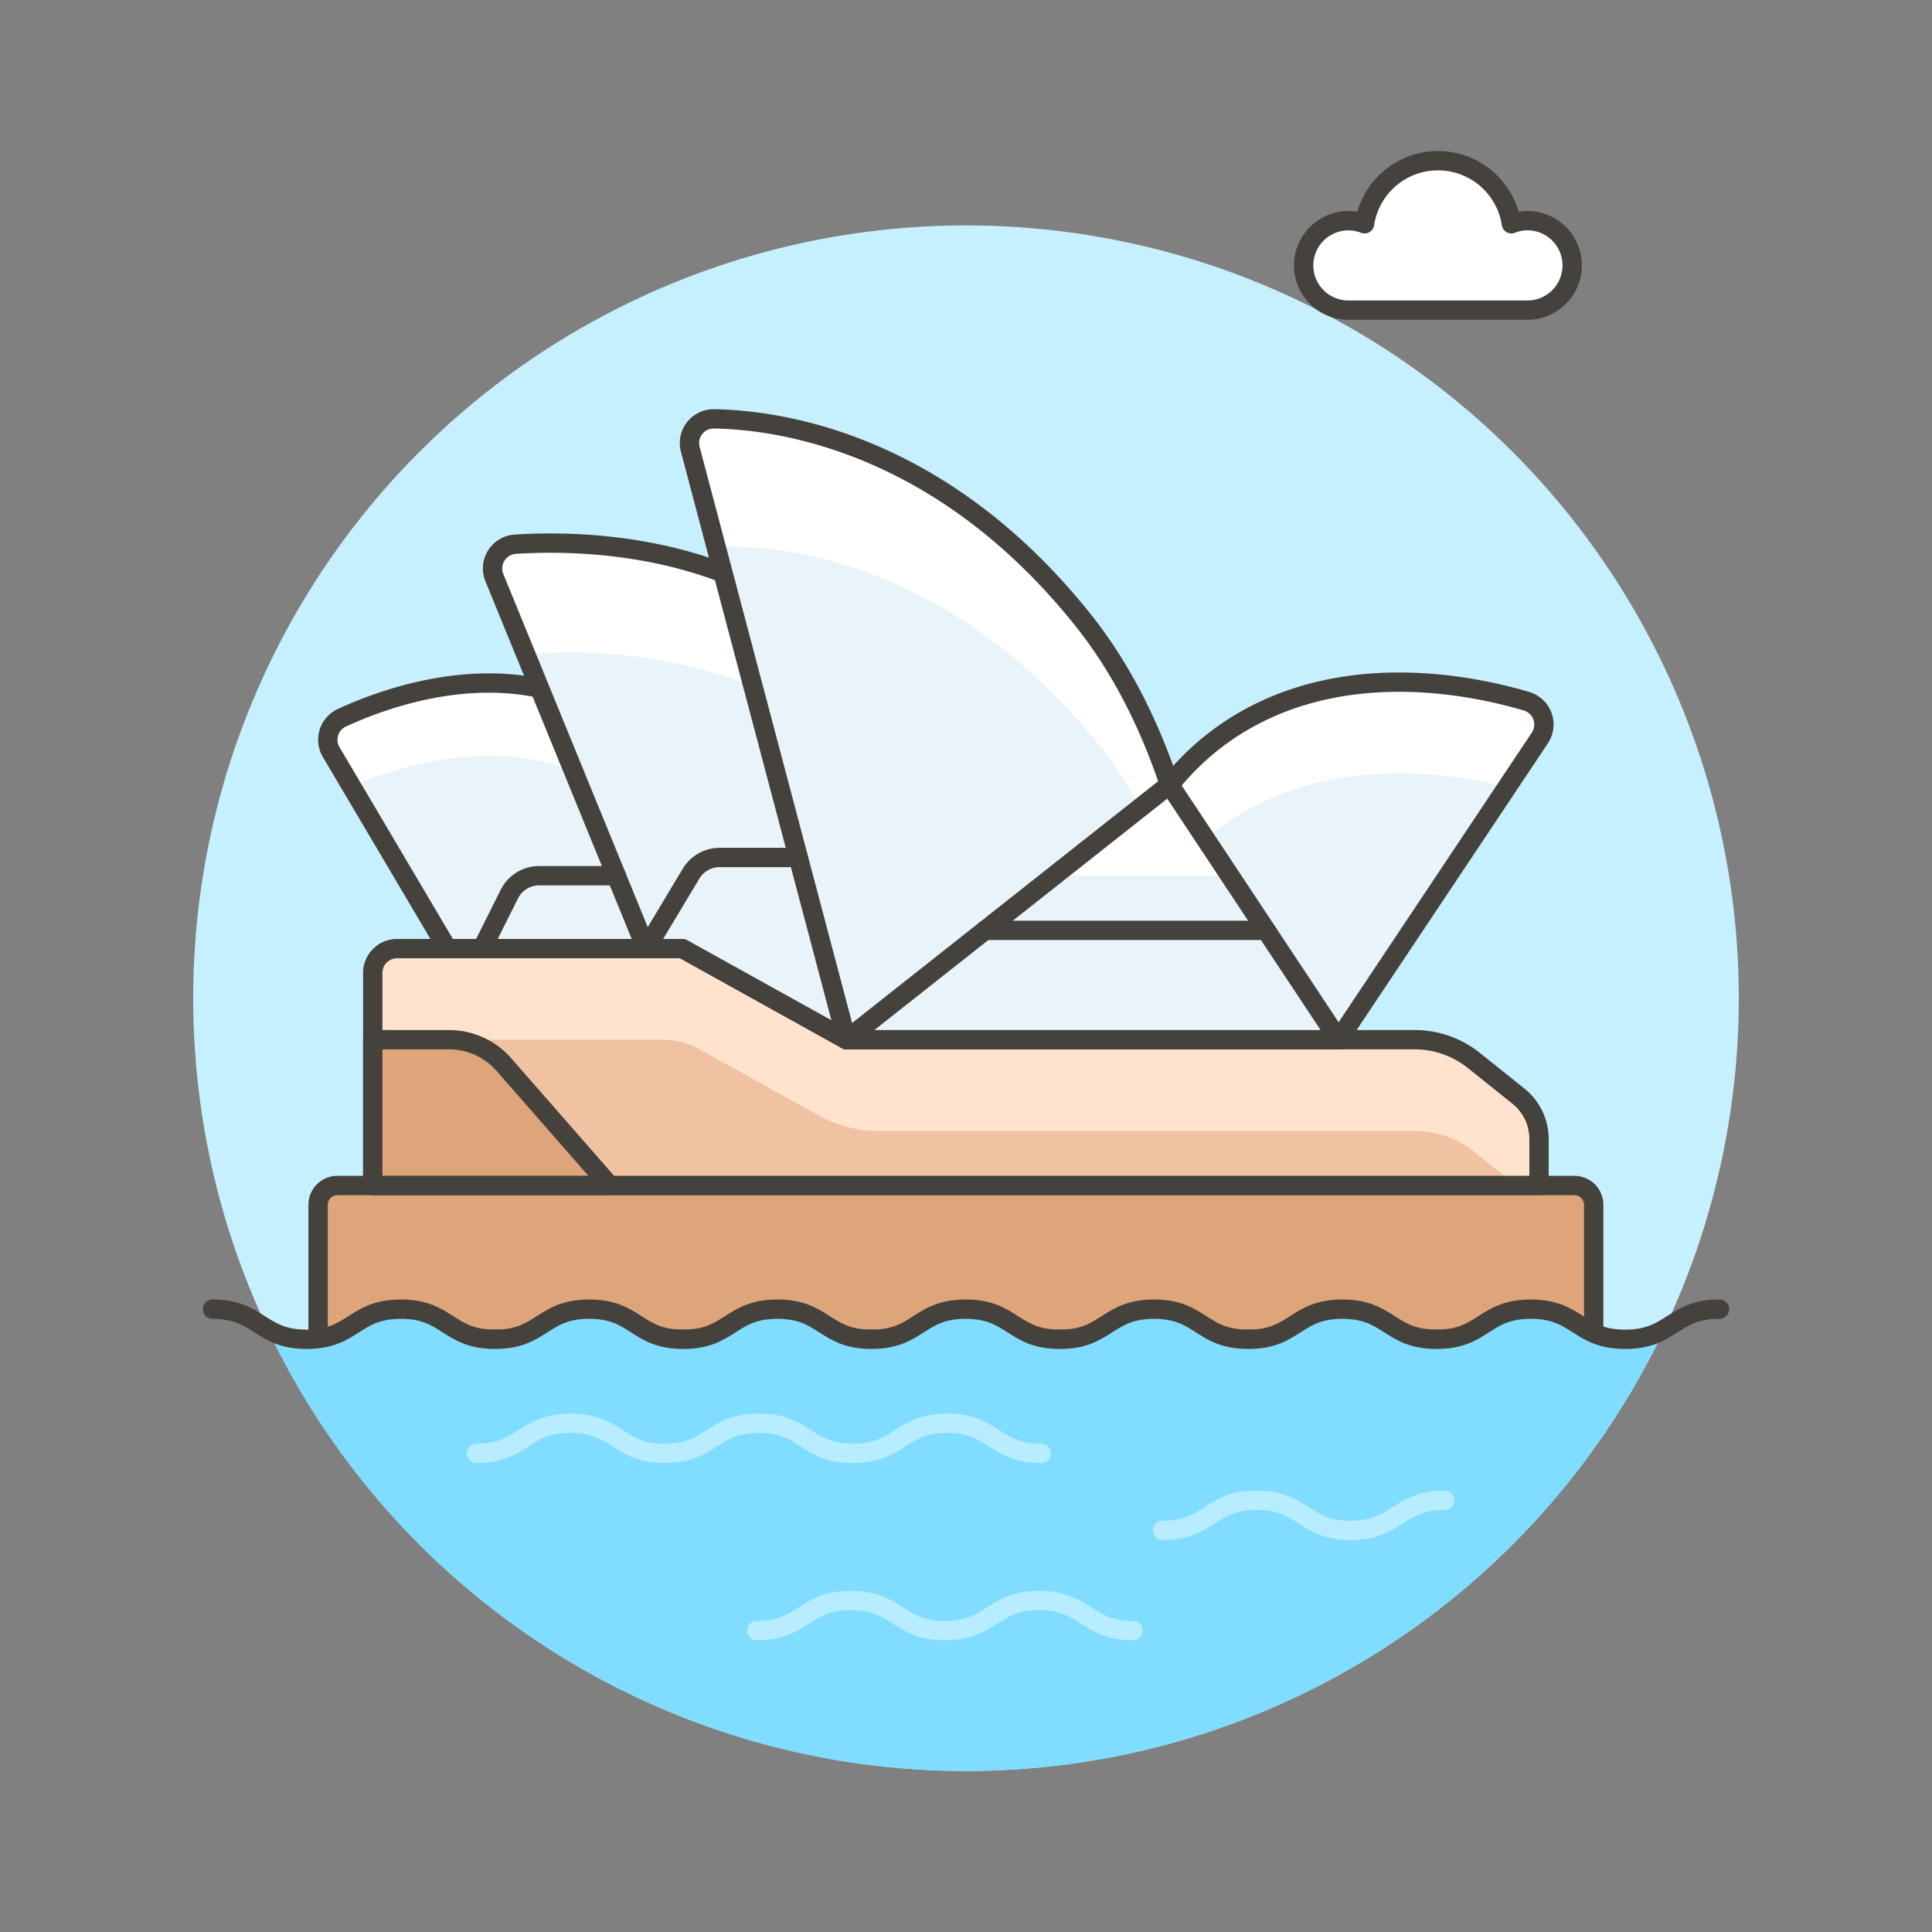 <svg xmlns="http://www.w3.org/2000/svg" viewBox="0 0 100 100"><rect x="0" y="0" width="100" height="100" fill="#808080" stroke="none"/><g class="nc-icon-wrapper"><defs/><circle class="a" cx="50" cy="51.667" r="40" style="" fill="#c7f0ff"/><path class="b" d="M79.063 11.421a2.314 2.314 0 0 0-.834.161 3.844 3.844 0 0 0-7.6 0 2.314 2.314 0 1 0-.834 4.471h9.264a2.316 2.316 0 1 0 0-4.632z" fill="#fff" stroke="#45413c" stroke-linejoin="round"/><path class="c" d="M81.49 61.361H17.464a1 1 0 0 0-1 1v6.961H82.49v-6.961a1 1 0 0 0-1-1z" stroke="#45413c" stroke-linejoin="round" fill="#dea47a"/><path class="d" d="M79.66 58.957a2.847 2.847 0 0 0-1.068-2.223l-2.309-1.847a4.887 4.887 0 0 0-3.054-1.072H43.817L35.328 49.1H20.551a1.257 1.257 0 0 0-1.257 1.258v11H79.66z" style="" fill="#f0c2a1"/><path class="e" d="M78.592 56.733l-2.309-1.846a4.887 4.887 0 0 0-3.054-1.072H43.817L35.329 49.1H20.551a1.257 1.257 0 0 0-1.257 1.258v4.716a1.257 1.257 0 0 1 1.257-1.258h13.756a3.942 3.942 0 0 1 1.914.5l6.158 3.422a6.347 6.347 0 0 0 3.083.8h27.767a4.886 4.886 0 0 1 3.054 1.062l2.2 1.758h1.177v-2.4a2.847 2.847 0 0 0-1.068-2.225z" style="" fill="#ffe3cf"/><path class="f" d="M79.66 58.957a2.847 2.847 0 0 0-1.068-2.223l-2.309-1.847a4.887 4.887 0 0 0-3.054-1.072H43.817L35.328 49.1H20.551a1.257 1.257 0 0 0-1.257 1.258v11H79.66z" stroke="#45413c" stroke-linejoin="round" fill="none"/><path class="g" d="M23.155 49.1l-6.01-10.167a1.253 1.253 0 0 1 .547-1.78c2.047-.945 6.357-2.513 10.668-1.435 5.948 1.486 8.922 7.434 8.922 7.434L35.328 49.1z" style="" fill="#e8f4fa"/><path class="h" d="M18.193 40.705c2.194-.944 6.176-2.213 10.167-1.216a14.557 14.557 0 0 1 8.117 6.111l.8-2.45s-2.969-5.95-8.917-7.433c-4.311-1.078-8.621.49-10.668 1.435a1.253 1.253 0 0 0-.547 1.78z" style="" fill="#fff"/><path class="f" d="M23.155 49.1l-6.01-10.167a1.253 1.253 0 0 1 .547-1.78c2.047-.945 6.357-2.513 10.668-1.435 5.948 1.486 8.922 7.434 8.922 7.434L35.328 49.1z" stroke="#45413c" stroke-linejoin="round" fill="none"/><path class="g" d="M33.442 49.1l-7.853-19.2a1.257 1.257 0 0 1 1.087-1.732c3.127-.2 9.908-.081 15.255 3.951 7.192 5.424 6.6 16.035 6.6 16.035l-1.887 5.659h-2.83L35.328 49.1z" style="" fill="#e8f4fa"/><path class="h" d="M42.875 37.78a16.351 16.351 0 0 1 5.64 8.676c.048.944.025 1.562.02 1.68.024-.515.406-10.729-6.6-16.015-5.351-4.032-12.135-4.154-15.259-3.951a1.257 1.257 0 0 0-1.087 1.73l1.619 3.959c2.892-.234 10.058-.308 15.667 3.921z" style="" fill="#fff"/><path class="f" d="M33.442 49.1l-7.853-19.2a1.257 1.257 0 0 1 1.087-1.732c3.127-.2 9.908-.081 15.255 3.951 7.192 5.424 6.6 16.035 6.6 16.035l-1.887 5.659h-2.83L35.328 49.1z" stroke="#45413c" stroke-linejoin="round" fill="none"/><path class="g" d="M43.817 53.815L35.73 23.261a1.254 1.254 0 0 1 1.231-1.581c3.457.059 11.8 1.248 19.119 10.441 6.866 8.626 6.6 21.694 6.6 21.694z" style="" fill="#e8f4fa"/><path class="h" d="M56.08 32.121c-7.319-9.193-15.661-10.382-19.119-10.441a1.254 1.254 0 0 0-1.231 1.581l1.332 5.032c2.682-.105 11.925.336 19.961 10.431a30.841 30.841 0 0 1 5.564 12.541c.108 1.57.094 2.55.094 2.55s.265-13.068-6.601-21.694z" style="" fill="#fff"/><path class="f" d="M43.817 53.815L35.73 23.261a1.254 1.254 0 0 1 1.231-1.581c3.457.059 11.8 1.248 19.119 10.441 6.866 8.626 6.6 21.694 6.6 21.694z" stroke="#45413c" stroke-linejoin="round" fill="none"/><path class="g" d="M69.285 53.815L79.7 38.2a1.255 1.255 0 0 0-.678-1.9c-3.022-.9-9.809-2.24-15.395 1.485-7.427 4.949-7.547 16.03-7.547 16.03z" style="" fill="#e8f4fa"/><path class="h" d="M63.626 42.5c5.031-3.354 11.026-2.6 14.378-1.76L79.7 38.2a1.255 1.255 0 0 0-.678-1.9c-3.022-.9-9.811-2.243-15.396 1.48-7.426 4.954-7.546 16.035-7.546 16.035h.626c.807-3.626 2.657-8.477 6.92-11.315z" style="" fill="#fff"/><path class="f" d="M69.285 53.815L79.7 38.2a1.255 1.255 0 0 0-.678-1.9c-3.022-.9-9.809-2.24-15.395 1.485-7.427 4.949-7.547 16.03-7.547 16.03z" stroke="#45413c" stroke-linejoin="round" fill="none"/><path class="c" d="M19.294 53.815h3.947A3.771 3.771 0 0 1 26.08 55.1l5.476 6.257H19.294z" stroke="#45413c" stroke-linejoin="round" fill="#dea47a"/><path class="g" d="M60.533 40.61L43.818 53.815h25.467L60.533 40.61z" style="" fill="#e8f4fa"/><path class="h" d="M63.659 45.326l-3.126-4.716-5.969 4.716h9.095z" style="" fill="#fff"/><path class="f" d="M60.533 40.61L43.818 53.815h25.467L60.533 40.61z" stroke="#45413c" stroke-linejoin="round" fill="none"/><path class="i" d="M41.32 44.383h-4.07a1.73 1.73 0 0 0-1.482.839L33.442 49.1" stroke="#45413c" stroke-linejoin="round" fill="none" stroke-linecap="round"/><path class="i" d="M65.512 48.156h-14.53" stroke="#45413c" stroke-linejoin="round" fill="none" stroke-linecap="round"/><path class="i" d="M31.9 45.326h-3.992a1.728 1.728 0 0 0-1.546.956L24.953 49.1" stroke="#45413c" stroke-linejoin="round" fill="none" stroke-linecap="round"/><path class="j" d="M79.235 67.762c-2.439 0-2.439 1.56-4.879 1.56s-2.437-1.56-4.874-1.56-2.437 1.56-4.874 1.56-2.438-1.56-4.876-1.56-2.437 1.56-4.875 1.56-2.438-1.56-4.875-1.56-2.437 1.56-4.873 1.56-2.436-1.56-4.871-1.56-2.437 1.56-4.874 1.56-2.435-1.56-4.869-1.56-2.437 1.56-4.874 1.56-2.437-1.56-4.875-1.56-2.437 1.56-4.874 1.56a3.724 3.724 0 0 1-2.024-.526 40.008 40.008 0 0 0 72.306-.005 3.739 3.739 0 0 1-2.036.531c-2.441 0-2.441-1.56-4.883-1.56z" style="" fill="#80ddff"/><path class="i" d="M11 67.762c2.436 0 2.436 1.56 4.872 1.56s2.437-1.56 4.874-1.56 2.438 1.56 4.875 1.56 2.437-1.56 4.874-1.56 2.435 1.56 4.869 1.56 2.437-1.56 4.874-1.56 2.435 1.56 4.871 1.56 2.436-1.56 4.873-1.56 2.437 1.56 4.875 1.56 2.438-1.56 4.876-1.56 2.437 1.56 4.875 1.56 2.437-1.56 4.874-1.56 2.437 1.56 4.874 1.56 2.44-1.56 4.879-1.56 2.442 1.56 4.883 1.56 2.441-1.56 4.882-1.56" stroke="#45413c" stroke-linejoin="round" fill="none" stroke-linecap="round"/><path class="k" d="M24.659 75.227c2.436 0 2.436-1.56 4.873-1.56s2.438 1.56 4.875 1.56 2.437-1.56 4.874-1.56 2.434 1.56 4.869 1.56 2.437-1.56 4.874-1.56 2.435 1.56 4.871 1.56" stroke-linejoin="round" fill="none" stroke-linecap="round" stroke="#b8ecff"/><path class="k" d="M39.169 84.4c2.436 0 2.436-1.56 4.873-1.56s2.435 1.56 4.87 1.56 2.436-1.56 4.873-1.56 2.436 1.56 4.871 1.56" stroke-linejoin="round" fill="none" stroke-linecap="round" stroke="#b8ecff"/><path class="k" d="M74.783 77.652c-2.434 0-2.434 1.56-4.869 1.56s-2.437-1.56-4.874-1.56-2.435 1.56-4.871 1.56" stroke-linejoin="round" fill="none" stroke-linecap="round" stroke="#b8ecff"/></g></svg>